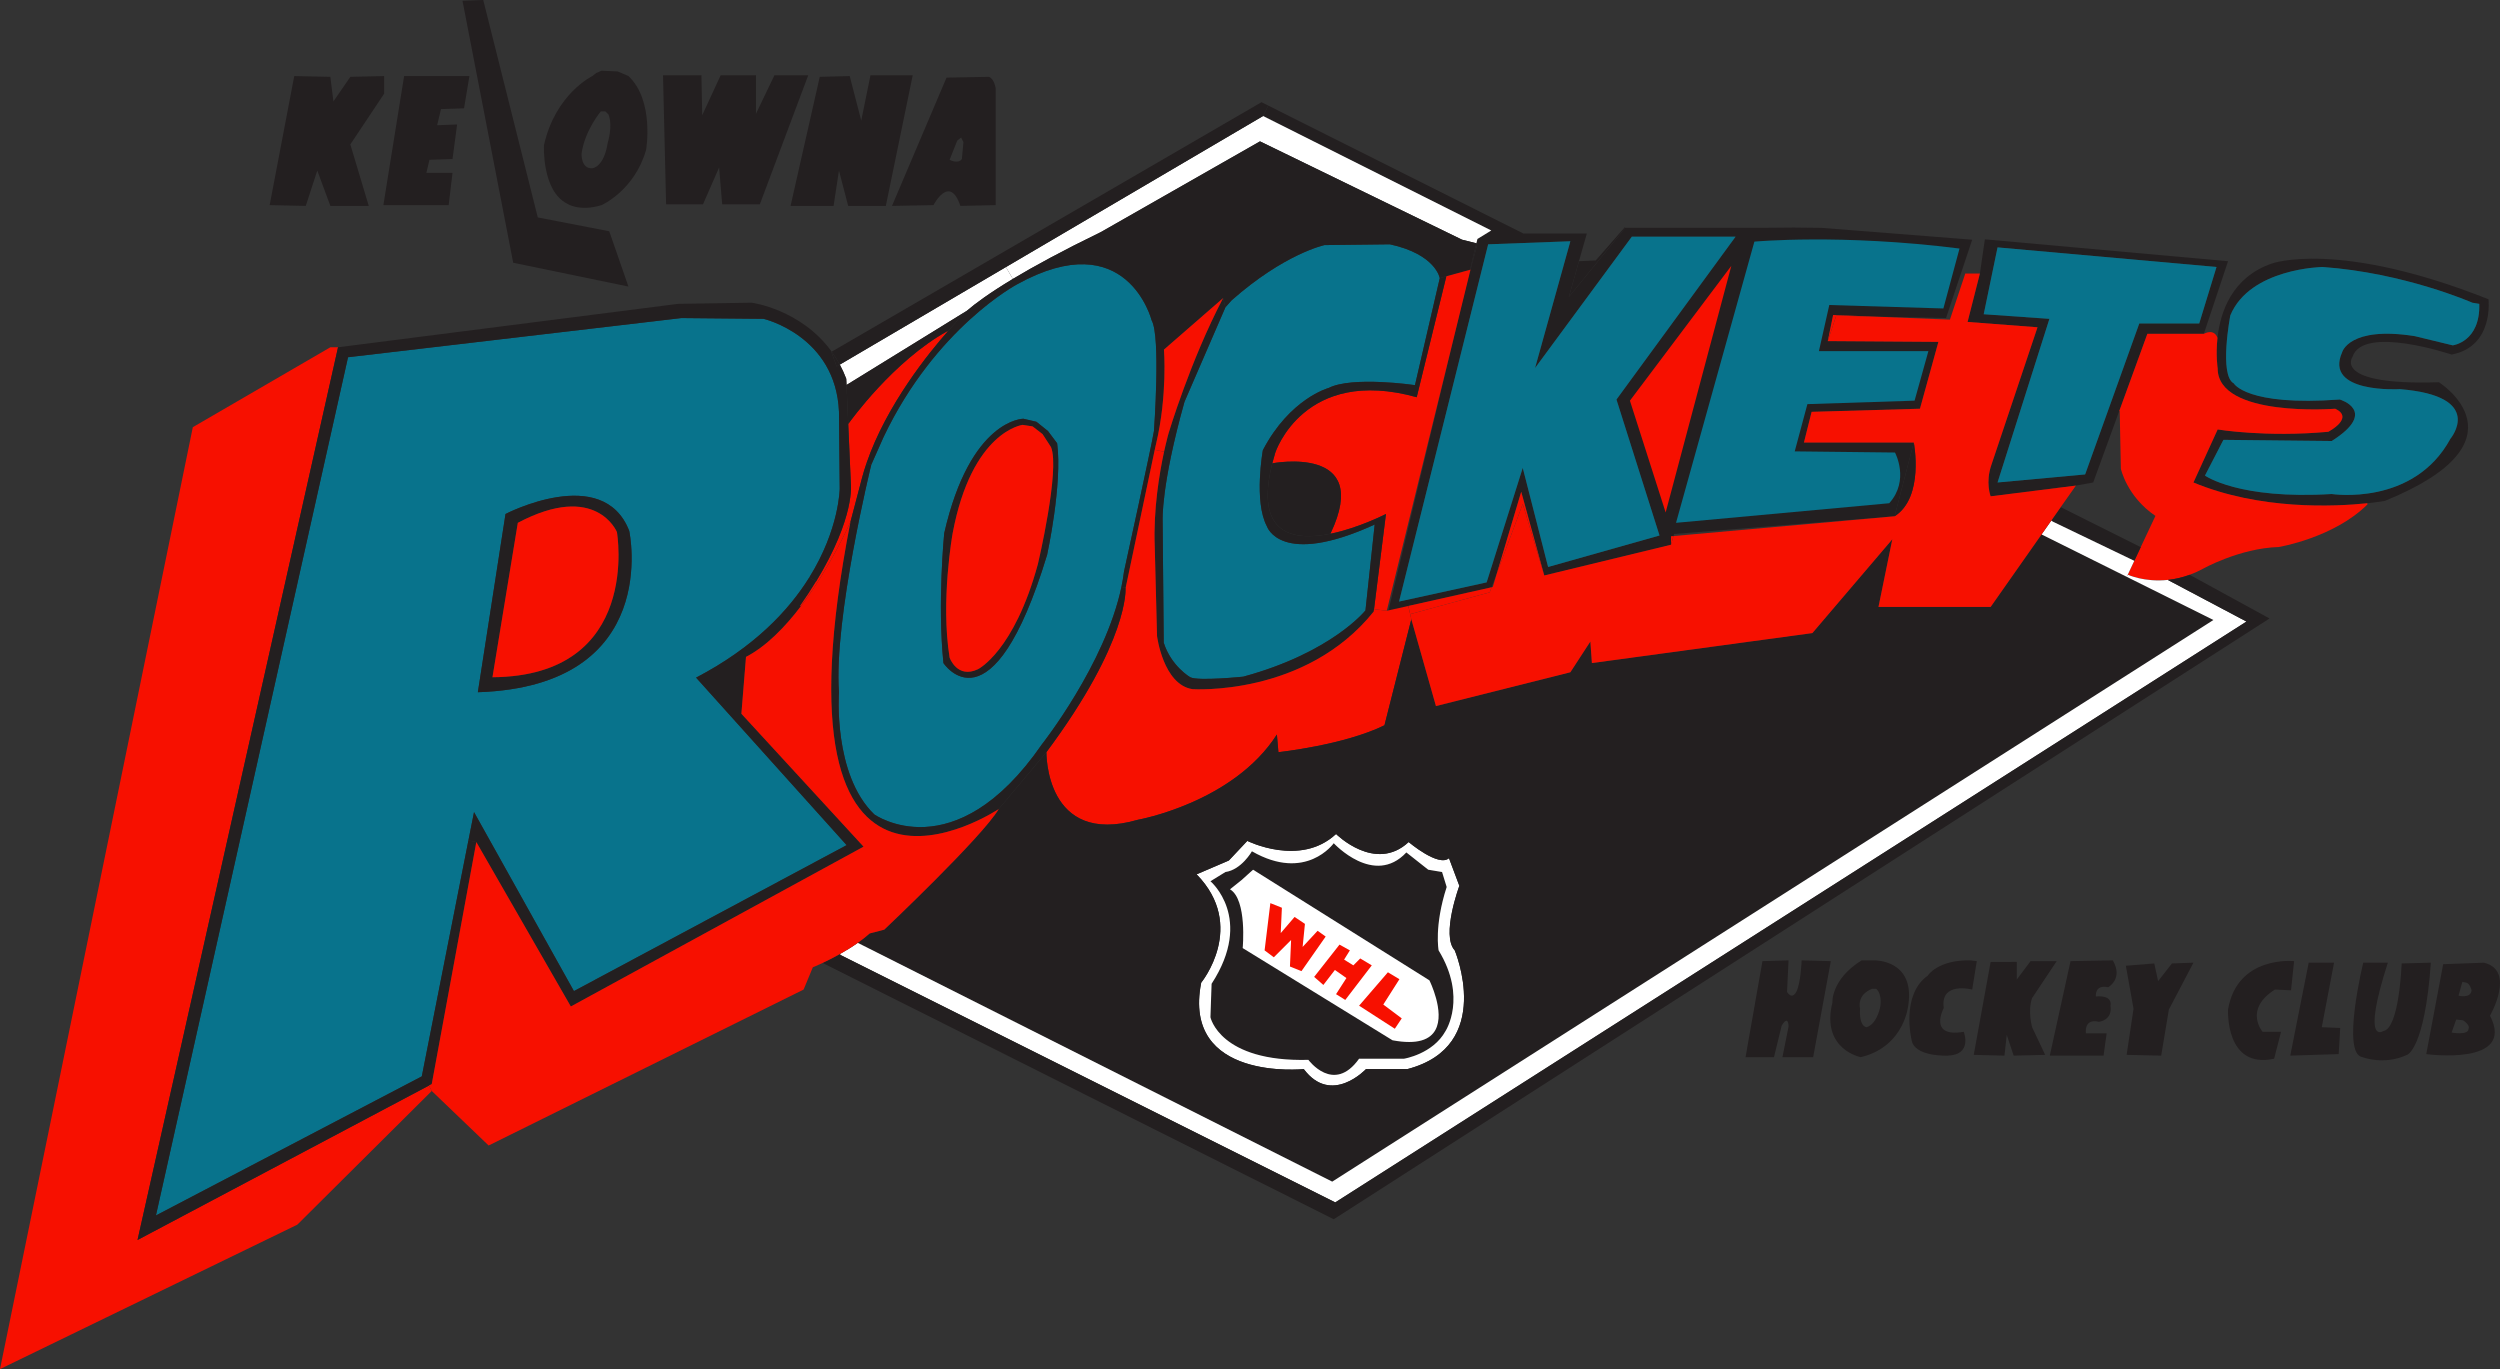 <?xml version="1.0" encoding="utf-8"?>
<!-- Generator: Adobe Illustrator 13.0.0, SVG Export Plug-In . SVG Version: 6.00 Build 14948)  -->
<!DOCTYPE svg PUBLIC "-//W3C//DTD SVG 1.1//EN" "http://www.w3.org/Graphics/SVG/1.1/DTD/svg11.dtd">
<svg version="1.1" id="Layer_1" xmlns="http://www.w3.org/2000/svg" xmlns:xlink="http://www.w3.org/1999/xlink" x="0px" y="0px"
	 width="427.322" height="234.016" viewBox="0 0 542.328 296.997" enable-background="new 0 0 542.328 296.997"
	 xml:space="preserve">
<rect x="0" y="0" width="542.328" height="296.997" fill="#333333" stroke="none"/>
<g id="XMLID_3_">
	<g>
		<path fill="#231F20" d="M312.83,189.167l1,3.25c-2.75,8.5-1.75,13.75-1.75,13.75c6.01,9.86,1.84,16.95,1.52,17.47l-2.22-0.21
			c2.141-3.89-1.3-10.76-1.3-10.76l-38.25-24l-0.67,0.6l-1.75-1.939c1.38-1.25,2.17-2.66,2.17-2.66
			c11.75,6.75,17.75-1.75,17.75-1.75s8.75,9.5,15.75,2l4.75,3.75L312.83,189.167z"/>
		<path fill="#231F20" d="M313.6,223.636c-0.01,0.021-0.02,0.03-0.02,0.03c-2.75,5-9,6-9,6h-9.75c-5.5,7.75-11,0.25-11,0.25
			c-19.25,0.5-21.25-9.25-21.25-9.25l0.25-7.25c9.25-14.25-0.25-22.25-0.25-22.25l3.25-2c1.42-0.2,2.64-0.99,3.58-1.84l1.75,1.939
			l-1.83,1.65l-2.5,2c3.75,2.25,2.75,12.75,2.75,12.75l32.5,20c5.51,1.03,8.18-0.19,9.3-2.24L313.6,223.636z"/>
		<path fill="#FFFFFF" d="M310.08,212.667c0,0,3.44,6.87,1.3,10.76c-1.12,2.05-3.79,3.271-9.3,2.24l-32.5-20c0,0,1-10.5-2.75-12.75
			l2.5-2l1.83-1.65l0.67-0.6L310.08,212.667z"/>
	</g>
	<g>
	</g>
</g>
<g id="XMLID_1_">
	<g>
		<polygon fill="#F71000" points="287.58,203.167 282.33,210.667 279.83,209.667 280.08,203.917 276.33,207.667 274.33,206.167 
			275.58,195.917 278.08,196.917 277.83,202.417 280.83,198.917 283.08,200.417 282.58,205.417 285.83,201.917 		"/>
	</g>
	<g>
	</g>
</g>
<g id="XMLID_2_">
	<g>
		<polygon fill="#F71000" points="297.58,209.417 291.83,216.917 289.83,215.667 292.08,212.167 289.58,210.417 287.08,213.667 
			285.08,211.917 290.58,204.917 292.83,206.167 291.58,208.167 293.58,209.417 295.08,207.917 		"/>
	</g>
	<g>
	</g>
</g>
<polygon fill="#F71000" points="301.08,210.917 303.58,212.417 300.08,217.917 304.08,220.917 302.58,223.167 294.83,218.167 "/>
<path fill="#08738C" d="M249.83,69.497c2,3.5,0.5,24,0.5,24c-0.5,3.17-6.5,30.5-6.5,30.5c-0.14,1.1-0.32,2.22-0.56,3.33
	c-3.51,16.74-17.27,34.17-17.27,34.17c-19,27.5-36.34,15.17-36.34,15.17c-9-8.67-7.66-26.5-7.66-26.5c-1.17-16,7-49.33,7-49.33
	l2.66-6c11.34-23.84,29-33.17,29-33.17C244.5,48.497,249.83,69.497,249.83,69.497z M227.16,120.336c0,0,3.34-15.34,2.17-24.17
	l-2-2.67l-2.5-2l-2.83-0.66c0,0-11.5,0-17.17,24.83c0,0-1.5,15.17-0.17,28.17C204.66,143.836,215.16,159.836,227.16,120.336z"/>
<path fill="#231F20" d="M229.33,96.167c1.17,8.83-2.17,24.17-2.17,24.17c-12,39.5-22.5,23.5-22.5,23.5
	c-1.33-13,0.17-28.17,0.17-28.17c5.67-24.83,17.17-24.83,17.17-24.83l2.83,0.66l2.5,2L229.33,96.167z M225.16,122.336
	c0,0,4.84-20.5,2.84-25.34l-1.84-2.83l-2.16-1.67l-2.17-0.33c0,0-11,1.33-15.17,23.5c0,0-2.66,14.67-0.66,27c0,0,1.66,4.67,6.16,2.5
	C212.16,145.167,220,141.336,225.16,122.336z"/>
<path fill="#F71000" d="M228,96.997c2,4.84-2.84,25.34-2.84,25.34c-5.16,19-13,22.83-13,22.83c-4.5,2.17-6.16-2.5-6.16-2.5
	c-2-12.33,0.66-27,0.66-27c4.17-22.17,15.17-23.5,15.17-23.5l2.17,0.33l2.16,1.67L228,96.997z"/>
<path fill="#08738C" d="M151,146.997l32.66,36.34l-59.16,31.66l-21.67-38.83l-1.22,6.16l-10.11,51.17l-57.67,30.17L75.5,77.497
	l72.33-8.5l17.83,0.17c0,0,15.67,3.67,16.34,20.17l0.16,16.66c0,0-0.06,8.76-6.59,19.25C171.1,132.437,163.59,140.426,151,146.997z
	 M103.66,150.167c40.17-1.33,32.84-35,32.84-35c-5.67-14.67-26.84-3.67-26.84-3.67L103.66,150.167z"/>
<path fill="#231F20" d="M136.5,115.167c0,0,7.33,33.67-32.84,35l6-38.67C109.66,111.497,130.83,100.497,136.5,115.167z
	 M106.83,146.917c32.5-0.25,27-31.5,27-31.5s-4.5-11-21.5-2L106.83,146.917z"/>
<path fill="#F71000" d="M133.83,115.417c0,0,5.5,31.25-27,31.5l5.5-33.5C129.33,104.417,133.83,115.417,133.83,115.417z"/>
<polygon fill="#F71000" points="93.04,235.497 93.66,236.667 64.5,265.667 0,296.997 41.83,92.667 71.66,75.336 73.33,75.336 
	29.83,268.997 "/>
<polygon fill="#231F20" points="63.83,16.5 58.497,44.5 66.33,44.667 68.83,37 71.664,44.667 79.997,44.667 75.997,31.333 
	83.33,20.333 83.33,16.5 75.997,16.667 72.33,22 71.664,16.667 "/>
<polygon fill="#231F20" points="87.664,16.5 83.164,44.5 97.33,44.5 98.164,37.5 92.497,37.5 93.164,34.667 98.164,34.5 99.164,27 
	94.83,27.167 95.664,23.667 100.664,23.5 101.83,16.5 "/>
<polygon fill="#231F20" points="100.33,0.167 111.33,57 136.33,62.167 132.164,50.167 116.664,47.167 104.83,0 "/>
<g id="XMLID_6_">
	<g>
		<path fill="#231F20" d="M136.33,16.497c5.67,5.34,3.83,16,3.83,16c-2.5,8.84-9.66,12-9.66,12c-4.84,1.5-7.5-0.33-7.5-0.33
			c-5.5-2.83-5-12.67-5-12.67c2.5-11.16,10.5-15,10.5-15l0.83-0.66l1.17-0.5l3.5,0.16L136.33,16.497z M131.83,30.997
			c0,0,1.17-3.66,0.17-6.16l-0.67-0.67h-1c0,0-3.5,4.17-4.17,9.17c0,0-0.16,3.33,2.34,3.16C128.5,36.497,131,36.336,131.83,30.997z"
			/>
	</g>
	<g>
	</g>
</g>
<polygon fill="#231F20" points="143.83,16.333 152.164,16.333 152.33,25 156.33,16.333 163.997,16.333 163.997,24.667 
	167.997,16.333 175.33,16.333 164.83,44.333 156.664,44.333 155.997,36.333 152.497,44.333 144.497,44.333 "/>
<polygon fill="#231F20" points="177.83,16.667 171.497,44.667 180.83,44.667 181.997,37 183.997,44.667 192.164,44.667 
	197.997,16.333 188.83,16.333 186.83,26.167 184.33,16.5 "/>
<g id="XMLID_7_">
	<g>
		<path fill="#231F20" d="M216,19.167v25.33l-7.67,0.17c-2.33-7-5.83-0.17-5.83-0.17l-9,0.17l11.83-27.83l9.17-0.17
			C215.66,16.997,216,19.167,216,19.167z M209,30.836l-0.5-1l-0.84,0.66l-1.66,4.17c0,0,1.83,1,2.66-0.17L209,30.836z"/>
	</g>
	<g>
	</g>
</g>
<path fill="#231F20" d="M160.83,154.836l26.5,28.83l-63.5,34.67l-20.5-35.67l-1.72-0.34l1.22-6.16l21.67,38.83l59.16-31.66
	L151,146.997c12.59-6.57,20.1-14.56,24.57-21.75l1.47,0.89c-1.01,1.66-2.16,3.42-3.46,5.28l0.14,0.11
	c-3.42,4.5-7.48,8.68-11.89,10.97L160.83,154.836z"/>
<path fill="#F71000" d="M184.49,113.196c-0.27,0.6-4.44,10.01-10.77,18.33l-0.14-0.11c1.3-1.86,2.45-3.62,3.46-5.28
	c8.54-14.03,7.54-21.22,7.54-21.22l-0.57-12.94c0.44-0.62,9.78-13.64,21.49-20.14l0.08,0.08c-3.9,4.41-13.28,15.89-17.61,28.58
	c-0.36,1.05-0.69,2.11-0.97,3.17l-2.5,9.5C184.5,113.176,184.5,113.187,184.49,113.196z"/>
<g id="XMLID_5_">
	<g>
		<path fill="#231F20" d="M427.83,51.997l-5.67,17l-16.6-0.35l-7.9-0.31l-1.16,5.66l24,0.17l-4,14.5l-23.5,0.67l-1.67,6.66h23.83
			l-4.16,16l-47.84,3.84l-0.13,0.45l-0.53,0.05v1.83l-27.5,6.67l-5-18.17l-5.24,17.55l-1.189,3.18l-18.061,4.05l0.4,1.78l-5.25,1.44
			l18.24-76.14l0.1-0.03l1.5-5.66l-0.229-0.06l0.229-0.94l3-1.84L274,25.167l1.13-2.26l55.37,27.76h13.73l-1.561,5.48l-0.17,0.52
			h0.03l-2.2,7.75l12.25-15h30c4.5-0.08,8.68-0.07,12.54,0.01L427.83,51.997z M350.66,86.667l25.84-35.33H354l-21,28.5l7.66-27.5
			l-17.83,0.66l-19.33,77.5l19-4.16l7.83-24.84l5.5,21.5l24.17-6.83L350.66,86.667z"/>
		<polygon fill="#08738C" points="376.5,51.336 350.66,86.667 360,116.167 335.83,122.997 330.33,101.497 322.5,126.336 
			303.5,130.497 322.83,52.997 340.66,52.336 333,79.836 354,51.336 		"/>
		<polygon fill="#231F20" points="352.58,49.417 340.33,64.417 342.53,56.667 346.16,56.497 352.45,49.307 		"/>
	</g>
	<g>
	</g>
</g>
<path fill="#08738C" d="M301.5,52.997c10,2.17,10.83,7.34,10.83,7.34l-5.38,23.21c0,0-13.62-2-18.74,0.62c0,0-8.38,2.25-14.26,13.5
	c0,0-2,11.12,0.88,16.5c0,0,2.88,9,23.38-0.38l-2,18.63c0,0-7.26,9.13-26.5,14.37c0,0-9.76,1-11.5,0.13c0,0-4.13-2.37-5.76-7.5
	l-0.24-26.5c0,0-0.38-7.5,4.74-25.75l8.88-20.5l1.33-1.5c11.5-10.17,20.17-12,20.17-12L301.5,52.997z"/>
<polygon fill="#F71000" points="375.58,57.667 353.58,86.917 361.33,111.167 "/>
<g id="XMLID_8_">
	<g>
		<path fill="#08738C" d="M425.08,53.917l-3.5,13l-24.75-0.75l-2.25,10h23.75l-3,10.75l-23.25,0.75l-2.75,10.25l21.75,0.25
			c0,0,3.25,6-1.25,11l-46.25,4.25l17-61C380.58,52.417,399.33,50.667,425.08,53.917z"/>
	</g>
	<g>
	</g>
</g>
<path fill="#231F20" d="M481.04,73.307c0.61-5.59,3.11-13.15,11.79-16.14c0,0,14.25-5.25,47,7.75c0,0,1.25,10.25-8,12
	c0,0-19.25-6.5-21.5,0.5c0,0-4.5,6.25,18.75,5.5c0,0,20.25,12.75-11.75,25.75c0,0-1.39,0.25-3.78,0.5
	c-7.16,0.75-23.279,1.5-37.72-4.5l5.25-11.5c0,0,10.5,1.75,24,0.5c0,0,5.75-3,1.5-5c0,0-25.5,2-25.5-8.75
	C481.08,79.917,480.64,77.057,481.04,73.307z M532.08,74.917c0,0,6-0.75,5.75-9l-1.5-0.25c0,0-14.75-6.5-32.5-7.75
	c0,0-15.75,0.25-20,10.5c0,0-2.5,13,0.75,14.75c0,0,2.75,5,23,3.5c0,0,8.5,2.5-1.75,9l-23.5-0.25l-4,7.75c0,0,7.25,5.25,27.5,4
	c0,0,17.75,2.75,25.75-12c0,0,7.75-9.25-11-10.75c0,0-16.5,1-12.5-8c0,0,1.5-5.75,15.75-3.5L532.08,74.917z"/>
<path fill="#08738C" d="M537.83,65.917c0.25,8.25-5.75,9-5.75,9l-8.25-2c-14.25-2.25-15.75,3.5-15.75,3.5c-4,9,12.5,8,12.5,8
	c18.75,1.5,11,10.75,11,10.75c-8,14.75-25.75,12-25.75,12c-20.25,1.25-27.5-4-27.5-4l4-7.75l23.5,0.25c10.25-6.5,1.75-9,1.75-9
	c-20.25,1.5-23-3.5-23-3.5c-3.25-1.75-0.75-14.75-0.75-14.75c4.25-10.25,20-10.5,20-10.5c17.75,1.25,32.5,7.75,32.5,7.75
	L537.83,65.917z"/>
<path fill="#231F20" d="M483.33,56.667l-5.25,15.75h-12.25l-6.09,16.72l-5.66,15.53l-3.75,0.67l-18.5,2.33c0,0-1.17-3,0.17-6.83
	l10-29.84l-15.17-1.16l2.67-10.5l1.08-7.42L483.33,56.667z M477.08,70.167l3.75-12.25l-47.5-4.25l-3,14.5l14.25,1l-11.25,35.5
	l19-1.75l11.75-32.75H477.08z"/>
<polygon fill="#08738C" points="480.83,57.917 477.08,70.167 464.08,70.167 452.33,102.917 433.33,104.667 444.58,69.167 
	430.33,68.167 433.33,53.667 "/>
<path fill="#FFFFFF" d="M219.72,60.506c-5.14,3.1-8.18,5.36-9.96,6.9l-26.1,16.09h-0.02l-0.06-1.33c-0.42-1.09-0.88-2.12-1.4-3.07
	l36.03-21.16L219.72,60.506z"/>
<path fill="#FFFFFF" d="M238.83,50.336c-8.4,4.08-14.57,7.45-19.11,10.17l-1.51-2.57L274,25.167l49.5,24.83l-3,1.84l-0.229,0.94
	l-3.11-0.78l-43.83-21.33L238.83,50.336z"/>
<polygon fill="#231F20" points="320.5,52.836 319,58.497 318.9,58.526 320.271,52.776 "/>
<path fill="#231F20" d="M180.42,76.287l93.24-54.12l1.47,0.74l-1.13,2.26l-55.79,32.77l-36.03,21.16
	C181.64,78.086,181.05,77.146,180.42,76.287z"/>
<path fill="#231F20" d="M205.58,71.917c1.09-1.24,1.75-1.92,1.75-1.92s0.38-0.81,2.43-2.59c1.78-1.54,4.82-3.8,9.96-6.9
	c4.54-2.72,10.71-6.09,19.11-10.17l34.5-19.67l43.83,21.33l3.11,0.78l-1.37,5.75l-5.141,1.41l-1.43,0.4c0,0-0.83-5.17-10.83-7.34
	l-14.17,0.17c0,0-8.67,1.83-20.17,12l-1.33,1.5l-0.5-2l-12.83,11.17c0,0,0.8,9.85-1.72,20.5c-0.04,0.17-0.08,0.33-0.12,0.5
	l-0.16,0.74l-6.31,29.94l-0.92-0.19c0.24-1.11,0.42-2.23,0.56-3.33c0,0,6-27.33,6.5-30.5c0,0,1.5-20.5-0.5-24
	c0,0-5.33-21-29.17-7.83c0,0-17.66,9.33-29,33.17l-2.66,6l-1.03-0.34C192.3,87.807,201.68,76.327,205.58,71.917z"/>
<path fill="#231F20" d="M33.83,263.667l57.67-30.17l10.11-51.17l1.72,0.34l-9.67,52.5l-0.62,0.33l-63.21,33.5l43.5-193.66
	l73.75-9.42l16-0.25c0,0,10.71,1.43,17.34,10.62l-0.09,0.05l1.17,3.16l0.68-0.4c0.52,0.95,0.98,1.98,1.4,3.07l0.06,1.33l0.37,8.48
	l0.57,12.94c0,0,1,7.19-7.54,21.22l-1.47-0.89c6.53-10.49,6.59-19.25,6.59-19.25L182,89.336c-0.67-16.5-16.34-20.17-16.34-20.17
	l-17.83-0.17l-72.33,8.5L33.83,263.667z"/>
<path fill="#231F20" d="M182.18,79.097l-0.68,0.4l-1.17-3.16l0.09-0.05C181.05,77.146,181.64,78.086,182.18,79.097z"/>
<path fill="#231F20" d="M183.66,83.497l26.1-16.09c-2.05,1.78-2.43,2.59-2.43,2.59s-0.66,0.68-1.75,1.92l-0.08-0.08
	c-11.71,6.5-21.05,19.52-21.49,20.14l-0.37-8.48H183.66z"/>
<polygon fill="#F71000" points="405.561,68.646 398.33,68.497 396.5,73.997 397.66,68.336 "/>
<polygon fill="#F71000" points="363.03,116.287 362.5,118.167 362.5,116.336 "/>
<polygon fill="#F71000" points="330,106.667 335,124.836 330.33,109.336 324.76,124.216 "/>
<polygon fill="#F71000" points="323.57,127.396 323.16,128.497 305.91,133.227 305.51,131.446 "/>
<path fill="#F71000" d="M319,58.497l-18.17,74l-2.76-0.35l2.59-20.65c0,0-5.86,3.02-11.98,4.28l-0.02-0.11
	c9.17-19.33-12.66-15.16-12.66-15.16c0.19-0.75,0.41-1.53,0.66-2.34c0,0,6.17-18.83,30.67-12l6.43-26.23L319,58.497z"/>
<g id="XMLID_9_">
	<g>
		<path fill="#231F20" d="M313.76,59.937l-6.43,26.23c-24.5-6.83-30.67,12-30.67,12c-0.25,0.81-0.47,1.59-0.66,2.34
			c-3.94,15.52,4.6,16.93,12.68,15.27c6.12-1.26,11.98-4.28,11.98-4.28l-2.59,20.65l-0.07,0.52c-14.84,18.5-39.34,16.83-39.34,16.83
			c-6.33-1-7.66-11.5-7.66-11.5l-0.5-19.5c-0.32-7.99,1.03-15.92,2.02-20.5c0.1-0.43,0.19-0.82,0.27-1.19
			c0.41-1.77,0.71-2.81,0.71-2.81s4.66-15.66,11.83-29.33l0.5,2l-8.88,20.5c-5.12,18.25-4.74,25.75-4.74,25.75l0.24,26.5
			c1.63,5.13,5.76,7.5,5.76,7.5c1.74,0.87,11.5-0.13,11.5-0.13c19.24-5.24,26.5-14.37,26.5-14.37l2-18.63
			c-20.5,9.38-23.38,0.38-23.38,0.38c-2.88-5.38-0.88-16.5-0.88-16.5c5.88-11.25,14.26-13.5,14.26-13.5
			c5.12-2.62,18.74-0.62,18.74-0.62l5.38-23.21L313.76,59.937z"/>
		<path fill="#231F20" d="M276,100.506c0,0,21.83-4.17,12.66,15.16l0.02,0.11C280.6,117.437,272.06,116.026,276,100.506z"/>
	</g>
	<g>
	</g>
</g>
<path fill="#F71000" d="M252.5,75.836l12.83-11.17c-7.17,13.67-11.83,29.33-11.83,29.33s-0.3,1.04-0.71,2.81
	c-0.08,0.37-0.17,0.76-0.27,1.19l-2.02-0.42l0.16-0.74c0.04-0.17,0.08-0.33,0.12-0.5C253.3,85.687,252.5,75.836,252.5,75.836z"/>
<path fill="#FFFFFF" d="M314.33,186.167l2.25,6c0,0-4,10.75-1,14c0,0,8.75,20.75-10.25,25.75h-9c0,0-7.5,8-13.5,0
	c0,0-26.5,2.75-22.25-18.75c0,0,10-12.25-1-23.5l7-3l4-4.25c0,0,11.5,5.75,19.25-1.5c0,0,8.5,8.5,15.75,1.75
	C305.58,182.667,312.08,188.167,314.33,186.167z M313.83,192.417l-1-3.25l-3-0.5l-4.75-3.75c-7,7.5-15.75-2-15.75-2
	s-6,8.5-17.75,1.75c0,0-2.25,4-5.75,4.5l-3.25,2c0,0,9.5,8,0.25,22.25l-0.25,7.25c0,0,2,9.75,21.25,9.25c0,0,5.5,7.5,11-0.25h9.75
	c0,0,6.25-1,9-6c0,0,4.75-7.25-1.5-17.5C312.08,206.167,311.08,200.917,313.83,192.417z"/>
<path fill="#F71000" d="M305.91,133.227l0.25,1.11l-5.83,23c-8.83,4.33-23,5.83-23,5.83l-0.33-3.83
	c-9.5,14.83-30.17,18.5-30.17,18.5c-20.17,5.83-19.83-14.67-19.83-14.67c18-24.17,17.16-35.5,17.16-35.5l0.03-0.15l6.31-29.94
	l2.02,0.42c-0.99,4.58-2.34,12.51-2.02,20.5l0.5,19.5c0,0,1.33,10.5,7.66,11.5c0,0,24.5,1.67,39.34-16.83l0.07-0.52l2.76,0.35
	l4.68-1.05L305.91,133.227z"/>
<path fill="#231F20" d="M244.19,127.517l-0.03,0.15c0,0,0.84,11.33-17.16,35.5l-10.34,12.33c0,0-50.99,34.16-32.17-62.3
	c0.01-0.01,0.01-0.02,0.01-0.03l2.5-9.5c0.28-1.06,0.61-2.12,0.97-3.17l1.03,0.34c0,0-8.17,33.33-7,49.33c0,0-1.34,17.83,7.66,26.5
	c0,0,17.34,12.33,36.34-15.17c0,0,13.76-17.43,17.27-34.17L244.19,127.517z"/>
<path fill="#F71000" d="M475.01,124.687c-1.649,0.61-3.229,0.95-4.68,1.11c-5.14,0.56-8.75-1.13-8.75-1.13l1.42-3.01l1.39-2.96
	l3.19-6.78c-6.25-4.25-7.5-10.25-7.5-10.25l-0.25-12.5l-0.09-0.03l6.09-16.72h12.25c2.17-1.08,2.83,0.46,2.96,0.89
	c-0.4,3.75,0.04,6.61,0.04,6.61c0,10.75,25.5,8.75,25.5,8.75c4.25,2-1.5,5-1.5,5c-13.5,1.25-24-0.5-24-0.5l-5.25,11.5
	c14.44,6,30.56,5.25,37.72,4.5l0.03,0.25c-7.25,7.25-19.25,9.25-19.25,9.25c-8.5,0.25-16.5,4.75-16.5,4.75
	C476.87,123.937,475.93,124.356,475.01,124.687z"/>
<path fill="#231F20" d="M480.16,134.497L289,256.336l-102.92-51.8c0.9-0.64,1.78-1.32,2.58-2.04l3.17-0.83
	c0,0,21.33-20.17,24.83-26.17l10.34-12.33c0,0-0.34,20.5,19.83,14.67c0,0,20.67-3.67,30.17-18.5l0.33,3.83c0,0,14.17-1.5,23-5.83
	l5.83-23l5.34,18.83l29.16-7.33l4.34-6.67l0.33,4.67l47.83-6.5l17.34-20.34l-3,14.67h24.33l11.06-15.75l0.11,0.08l18.35,9.13
	L480.16,134.497z M316.58,192.167l-2.25-6c-2.25,2-8.75-3.5-8.75-3.5c-7.25,6.75-15.75-1.75-15.75-1.75
	c-7.75,7.25-19.25,1.5-19.25,1.5l-4,4.25l-7,3c11,11.25,1,23.5,1,23.5c-4.25,21.5,22.25,18.75,22.25,18.75c6,8,13.5,0,13.5,0h9
	c19-5,10.25-25.75,10.25-25.75C312.58,202.917,316.58,192.167,316.58,192.167z"/>
<path fill="#FFFFFF" d="M461.58,124.667c0,0,3.61,1.69,8.75,1.13v0.04l17,9l-197.67,126l-107.33-53.67l-0.12-0.21
	c1.25-0.69,2.59-1.51,3.87-2.42l102.92,51.8l191.16-121.84l-18.811-9.37L461.58,124.667z"/>
<polygon fill="#231F20" points="464.39,118.696 463,121.657 462.66,121.497 445.33,113.167 444.99,112.926 447.061,109.977 
	447.33,110.167 "/>
<polygon fill="#FFFFFF" points="463,121.657 461.58,124.667 461.35,125.126 443,115.997 442.89,115.917 444.99,112.926 
	445.33,113.167 462.66,121.497 "/>
<path fill="#F71000" d="M450.33,105.336l-3.27,4.64l-2.07,2.95l-2.101,2.99l-11.06,15.75H407.5l3-14.67l-17.34,20.34l-47.83,6.5
	l-0.33-4.67l-4.34,6.67l-29.16,7.33l-5.34-18.83l-0.25-1.11l17.25-4.73l0.41-1.1l0.26-0.06l0.93-3.12l5.57-14.88l4.67,15.5
	l27.5-6.67l0.53-1.88l47.97-4.29c6.5-4.16,4.16-16,4.16-16h-23.83l1.67-6.66l23.5-0.67l4-14.5l-24-0.17l1.83-5.5l7.23,0.15
	L423,69.336l3.33-10h3.17l-2.67,10.5l15.17,1.16l-10,29.84c-1.34,3.83-0.17,6.83-0.17,6.83L450.33,105.336z"/>
<path fill="#231F20" d="M492.33,134.167l-203,130.33l-110.88-55.6c1.02-0.48,2.34-1.131,3.76-1.94l0.12,0.21l107.33,53.67
	l197.67-126l-17-9v-0.04c1.45-0.16,3.03-0.5,4.68-1.11L492.33,134.167z"/>
<path fill="#F71000" d="M178.45,208.897c-1.29,0.609-2.12,0.939-2.12,0.939l-2,4.83L106,248.497l-12.34-11.83l-0.62-1.17l0.62-0.33
	l9.67-52.5l20.5,35.67l63.5-34.67l-26.5-28.83l1-12.34c4.41-2.29,8.47-6.47,11.89-10.97c6.33-8.32,10.5-17.73,10.77-18.33
	c-18.82,96.46,32.17,62.3,32.17,62.3c-3.5,6-24.83,26.17-24.83,26.17l-3.17,0.83c-0.8,0.72-1.68,1.4-2.58,2.04
	c-1.28,0.91-2.62,1.729-3.87,2.42C180.79,207.766,179.47,208.417,178.45,208.897z"/>
<path fill="#231F20" d="M442.89,115.917"/>
<path fill="#231F20" d="M382.33,208.5l5.667-0.166l-0.334,6.833c0,0,1,1.833,2,0s1.167-6.833,1.167-6.833l6.333,0.166l-3.833,20.834
	h-6.667l1.334-6.667c0,0,0-2.667-1.5-0.167l-1.667,6.834h-6.167L382.33,208.5z"/>
<g id="XMLID_10_">
	<g>
		<path fill="#231F20" d="M406.66,208.336c0,0,8.67-0.17,7.34,9.5c0,0-0.67,9.16-10.34,11.5c0,0-8.66-1.67-6.16-11.84
			c0,0-0.34-5,6.33-9.16H406.66z M407.83,218.667c0,0,0.67-2.83-0.83-4.17h-0.84c0,0-3.33,1-2.66,4.34c0,0-0.34,3.5,1.33,4
			C404.83,222.836,406.83,222.667,407.83,218.667z"/>
	</g>
	<g>
	</g>
</g>
<path fill="#231F20" d="M428.83,208.5l-1,6.167c0,0-7.001-1.833-6.167,4c0,0-3.499,6.501,4.334,5.167c0,0,2,4.999-3.5,5.166
	c0,0-7.334,0.333-7.834-3.5c0,0-2.334-9.666,3.5-13.833c0,0,2.168-3.499,9.334-3.333L428.83,208.5z"/>
<path fill="#231F20" d="M431.83,208.667l-3.667,20.167L434.83,229l0.5-4.5l1.5,4.5l6.833-0.166l-2.833-6c0,0-1-3.501,0-6.334
	l5.333-8h-5.666l-3,4v-3.833H431.83z"/>
<path fill="#231F20" d="M449.163,208.5l-4.5,20.5h11.667l0.667-4.833h-4.5c0,0-0.5-3.333,2.833-2.5c0,0,3-0.333,2.5-3.5
	c0,0,0.666-2.333-3.167-2c0,0-0.333-2.667,2.667-2c0,0,3.333-1.833,1-5.833L449.163,208.5z"/>
<polygon fill="#231F20" points="461.163,209.5 462.83,218.833 461.33,228.833 468.83,229 470.497,219 475.83,208.833 471.163,209 
	468.163,212.833 467.33,209 "/>
<path fill="#231F20" d="M497.663,208.5c0,0-12.333-1.334-14.333,10.5c0,0-0.667,13,10,10.667l1.5-5.833h-4
	c0,0-4.166-4.834,2.667-9.167l3.5,0.167L497.663,208.5z"/>
<polygon fill="#231F20" points="500.83,208.833 496.83,229 507.33,228.667 507.663,223 503.663,222.833 506.33,208.833 "/>
<path fill="#231F20" d="M512.663,208.833c0,0-4.832,19.834-0.166,20.5c0,0,4.666,1.834,9.666-0.5c0,0,3.834-1.166,5.167-20
	L520.997,209c0,0-0.5,14.167-4,14.667c0,0-4.833,3.334,1-14.833H512.663z"/>
<g id="XMLID_11_">
	<g>
		<path fill="#231F20" d="M540.16,220.336c5.67,11-13.83,8.33-13.83,8.33l3.67-19.5l8.83-0.33
			C545.83,210.497,540.16,220.336,540.16,220.336z M536.16,214.836c0,0-0.33-1.5-1.16-1.67l-0.84-0.17l-0.83,3
			C533.33,215.997,536,216.667,536.16,214.836z M535.5,223.167c0,0,0.5-0.67-1.17-1.83l-1.5-0.17l-1,2.83
			C531.83,223.997,535.5,224.667,535.5,223.167z"/>
	</g>
	<g>
	</g>
</g>
<path fill="#231F20" d="M415.16,95.997c0,0,2.34,11.84-4.16,16L415.16,95.997z"/>
</svg>

